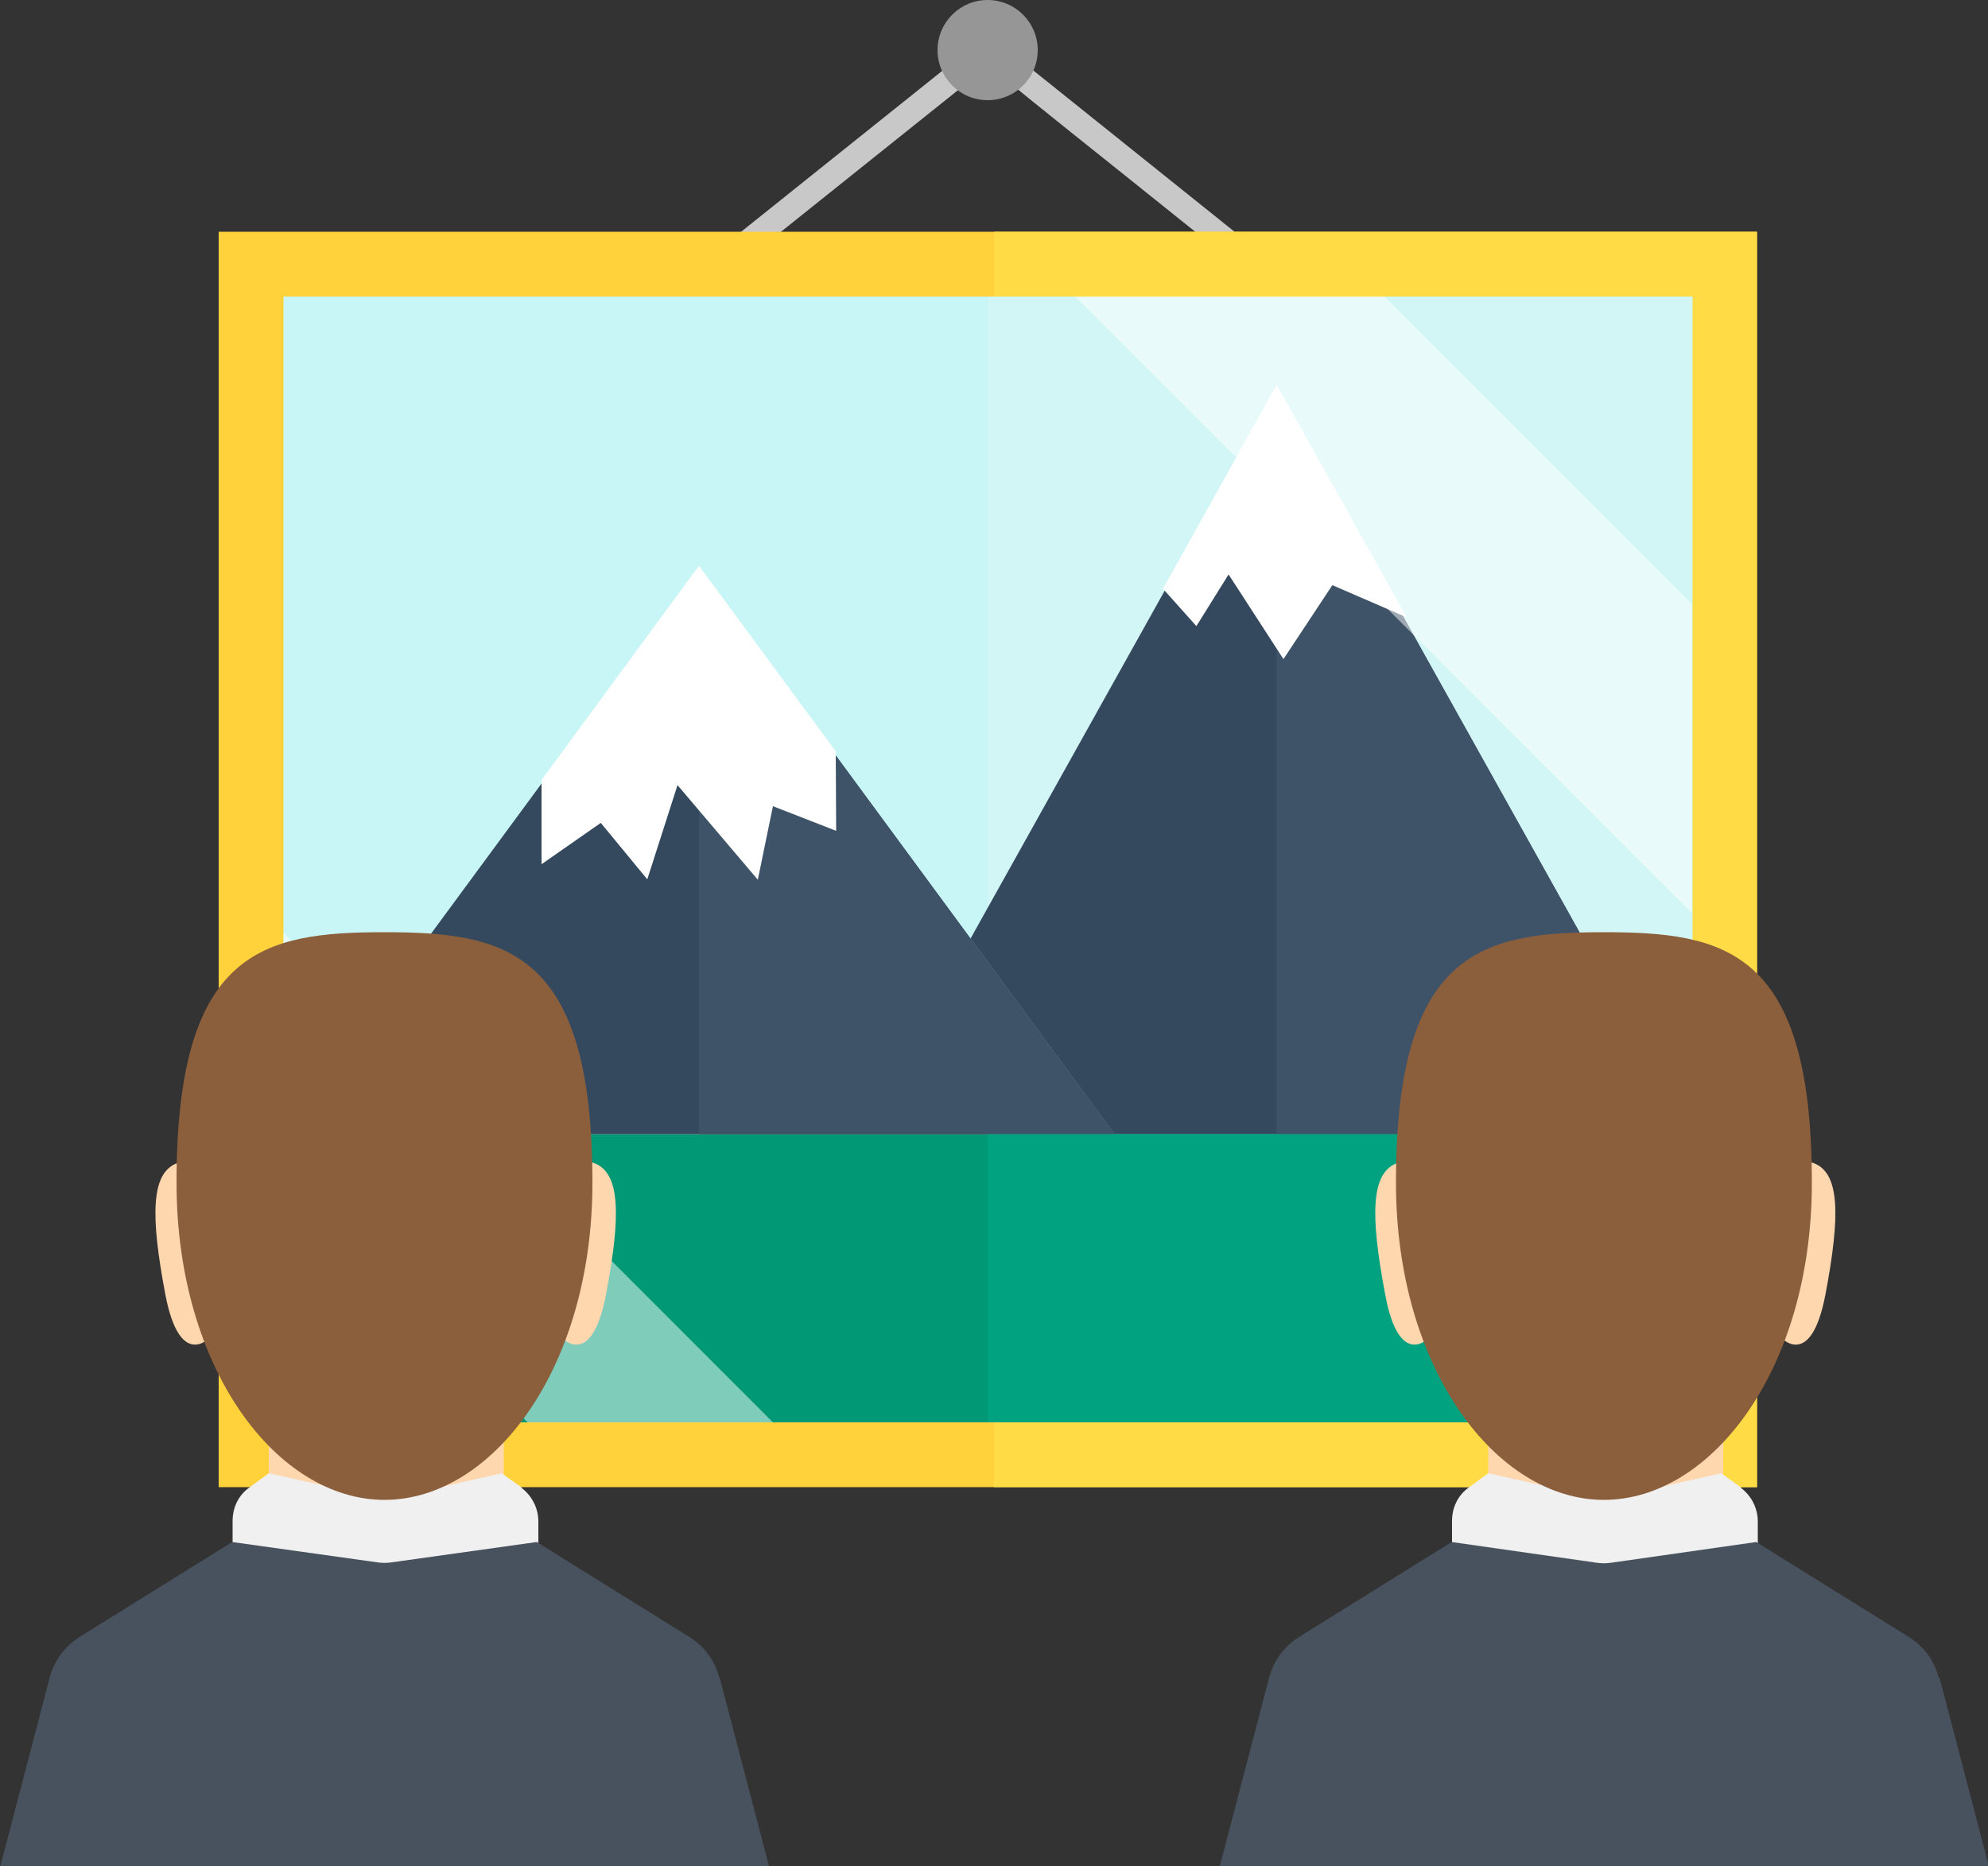 <?xml version="1.0" encoding="UTF-8"?>
<svg id="Layer_2" data-name="Layer 2" xmlns="http://www.w3.org/2000/svg" viewBox="0 0 50 46.94">
  <rect x="0" y="0" width="50" height="46.94" fill="#333333" stroke="none"/>
  <defs>
    <style>
      .cls-1 {
        fill: #8b5e3c;
      }

      .cls-1, .cls-2, .cls-3, .cls-4, .cls-5, .cls-6, .cls-7, .cls-8, .cls-9, .cls-10, .cls-11, .cls-12, .cls-13, .cls-14, .cls-15 {
        stroke-width: 0px;
      }

      .cls-2 {
        fill: #48525e;
      }

      .cls-3 {
        fill: #c8c8c8;
      }

      .cls-16 {
        opacity: .5;
      }

      .cls-4 {
        fill: #3e5368;
      }

      .cls-5 {
        fill: #019875;
      }

      .cls-6 {
        fill: #ffd23b;
      }

      .cls-7 {
        fill: #d2f5f5;
      }

      .cls-8 {
        fill: #c8f5f5;
      }

      .cls-9 {
        fill: #f0f0f0;
      }

      .cls-10 {
        fill: #ffdc45;
      }

      .cls-11 {
        fill: #fff;
      }

      .cls-12 {
        fill: #969696;
      }

      .cls-13 {
        fill: #00a27f;
      }

      .cls-14 {
        fill: #ffd7af;
      }

      .cls-15 {
        fill: #34495e;
      }
    </style>
  </defs>
  <g id="Layer_1-2" data-name="Layer 1">
    <g>
      <path class="cls-3" d="m31.92,7.32l-3.63-2.91c-2.04-1.63-2.99-2.39-3.41-2.77l-7.1,5.68-.39-.49L24.85.86l.2.16c.09.07,7.26,5.82,7.26,5.82l-.39.49Z"/>
      <rect class="cls-6" x="5.5" y="5.83" width="38.69" height="31.58"/>
      <rect class="cls-6" x="6.12" y="6.45" width="37.45" height="30.33"/>
      <rect class="cls-10" x="25" y="5.83" width="19.19" height="31.58"/>
      <rect class="cls-8" x="7.13" y="7.46" width="35.44" height="28.32"/>
      <rect class="cls-7" x="24.84" y="7.46" width="17.72" height="28.32"/>
      <rect class="cls-5" x="7.13" y="28.53" width="35.44" height="7.25"/>
      <polygon class="cls-15" points="28.03 28.53 17.58 14.33 7.13 28.53 28.03 28.53"/>
      <polygon class="cls-4" points="28.03 28.53 17.58 14.33 17.58 28.53 28.03 28.53"/>
      <polygon class="cls-15" points="32.11 9.81 24.41 23.61 28.03 28.53 42.56 28.53 32.11 9.81"/>
      <polygon class="cls-4" points="42.56 28.53 32.11 9.81 32.11 28.53 42.56 28.53"/>
      <polygon class="cls-11" points="17.04 19.75 16.28 22.12 15.11 20.7 13.62 21.74 13.62 19.62 17.58 14.23 21.02 18.9 21.03 20.9 19.44 20.28 19.06 22.13 17.04 19.75"/>
      <polygon class="cls-11" points="13.68 19.62 13.68 21.62 15.13 20.62 16.26 22 17.01 19.62 19.02 22 19.4 20.2 20.97 20.81 20.97 18.94 17.58 14.33 13.68 19.62"/>
      <polygon class="cls-11" points="30.9 14.45 30.09 15.75 29.25 14.81 32.11 9.68 35.38 15.53 33.51 14.72 32.28 16.58 30.9 14.45"/>
      <polygon class="cls-11" points="29.32 14.8 30.08 15.65 30.9 14.33 32.28 16.47 33.49 14.64 35.23 15.4 32.11 9.81 29.32 14.8"/>
      <circle class="cls-12" cx="24.84" cy="1.26" r="1.26"/>
      <rect class="cls-13" x="24.84" y="28.53" width="17.72" height="7.25"/>
      <g class="cls-16">
        <polygon class="cls-11" points="13.27 35.78 19.44 35.78 7.13 23.46 7.13 29.64 13.27 35.78"/>
      </g>
      <g class="cls-16">
        <polygon class="cls-11" points="42.56 22.98 42.56 15.2 34.82 7.46 27.04 7.46 42.56 22.98"/>
      </g>
      <g>
        <path class="cls-14" d="m5.26,33.66s-.74.79-1.1-1.09c-.38-2-.37-3.09.32-3.32.44-.15.56.23.56.23l.22,4.18Z"/>
        <path class="cls-14" d="m6.76,36.03v1.42c0,.52.23,1,.63,1.33l1.23,1.01c.63.51,1.53.52,2.16,0l1.25-1.01c.4-.33.64-.82.64-1.33v-1.55l-5.92.14Z"/>
        <path class="cls-9" d="m13.12,37.42l-.5-.36-2.92.66-2.94-.66-.49.36c-.27.19-.42.5-.42.84v2.34c0,.63.17,1.25.5,1.79l2.29,3.76.21.35h1.69l.25-.4h0s2.25-3.71,2.25-3.71c.33-.54.5-1.16.5-1.79v-2.33c0-.33-.16-.64-.42-.84Z"/>
        <path class="cls-14" d="m14.14,33.66s.74.79,1.1-1.09c.38-2,.37-3.09-.32-3.32-.44-.15-.57.23-.57.23l-.21,4.18Z"/>
        <path class="cls-1" d="m9.67,37.73c2.7,0,5.23-3.28,5.23-7.98,0-5.85-2.17-6.3-5.23-6.3s-5.23.45-5.23,6.3c0,4.69,2.53,7.98,5.23,7.98Z"/>
        <path class="cls-2" d="m18.09,42.2c-.11-.43-.38-.79-.75-1.02l-3.84-2.39-3.64.51c-.13.02-.25.02-.38,0l-3.64-.51-3.84,2.39c-.37.23-.64.6-.75,1.02l-1.24,4.74h9.66s9.67,0,9.67,0l-1.24-4.74Z"/>
      </g>
      <g>
        <path class="cls-14" d="m35.93,33.66s-.74.79-1.09-1.09c-.38-2-.37-3.09.32-3.32.44-.15.56.23.56.23l.21,4.18Z"/>
        <path class="cls-14" d="m37.43,36.03v1.42c0,.52.23,1,.63,1.33l1.23,1.01c.63.51,1.53.52,2.16,0l1.25-1.01c.4-.33.64-.82.64-1.33v-1.55l-5.92.14Z"/>
        <path class="cls-9" d="m43.79,37.42l-.5-.36-2.92.66-2.94-.66-.49.36c-.27.19-.42.5-.42.84v2.34c0,.63.17,1.25.5,1.79l2.29,3.76.21.35h1.69l.25-.4h0s2.25-3.71,2.25-3.71c.33-.54.5-1.16.5-1.79v-2.33c0-.33-.16-.64-.42-.84Z"/>
        <path class="cls-14" d="m44.81,33.66s.74.79,1.1-1.09c.38-2,.37-3.09-.32-3.32-.44-.15-.56.23-.56.23l-.21,4.18Z"/>
        <path class="cls-1" d="m40.34,37.73c2.7,0,5.23-3.28,5.23-7.98,0-5.85-2.17-6.3-5.23-6.3s-5.23.45-5.23,6.3c0,4.69,2.53,7.98,5.23,7.98Z"/>
        <path class="cls-2" d="m48.76,42.2c-.11-.43-.38-.79-.75-1.02l-3.84-2.39-3.64.52c-.13.02-.25.02-.38,0l-3.64-.52-3.84,2.39c-.37.23-.64.6-.75,1.02l-1.24,4.74h9.67s9.67,0,9.67,0l-1.24-4.74Z"/>
      </g>
    </g>
  </g>
</svg>